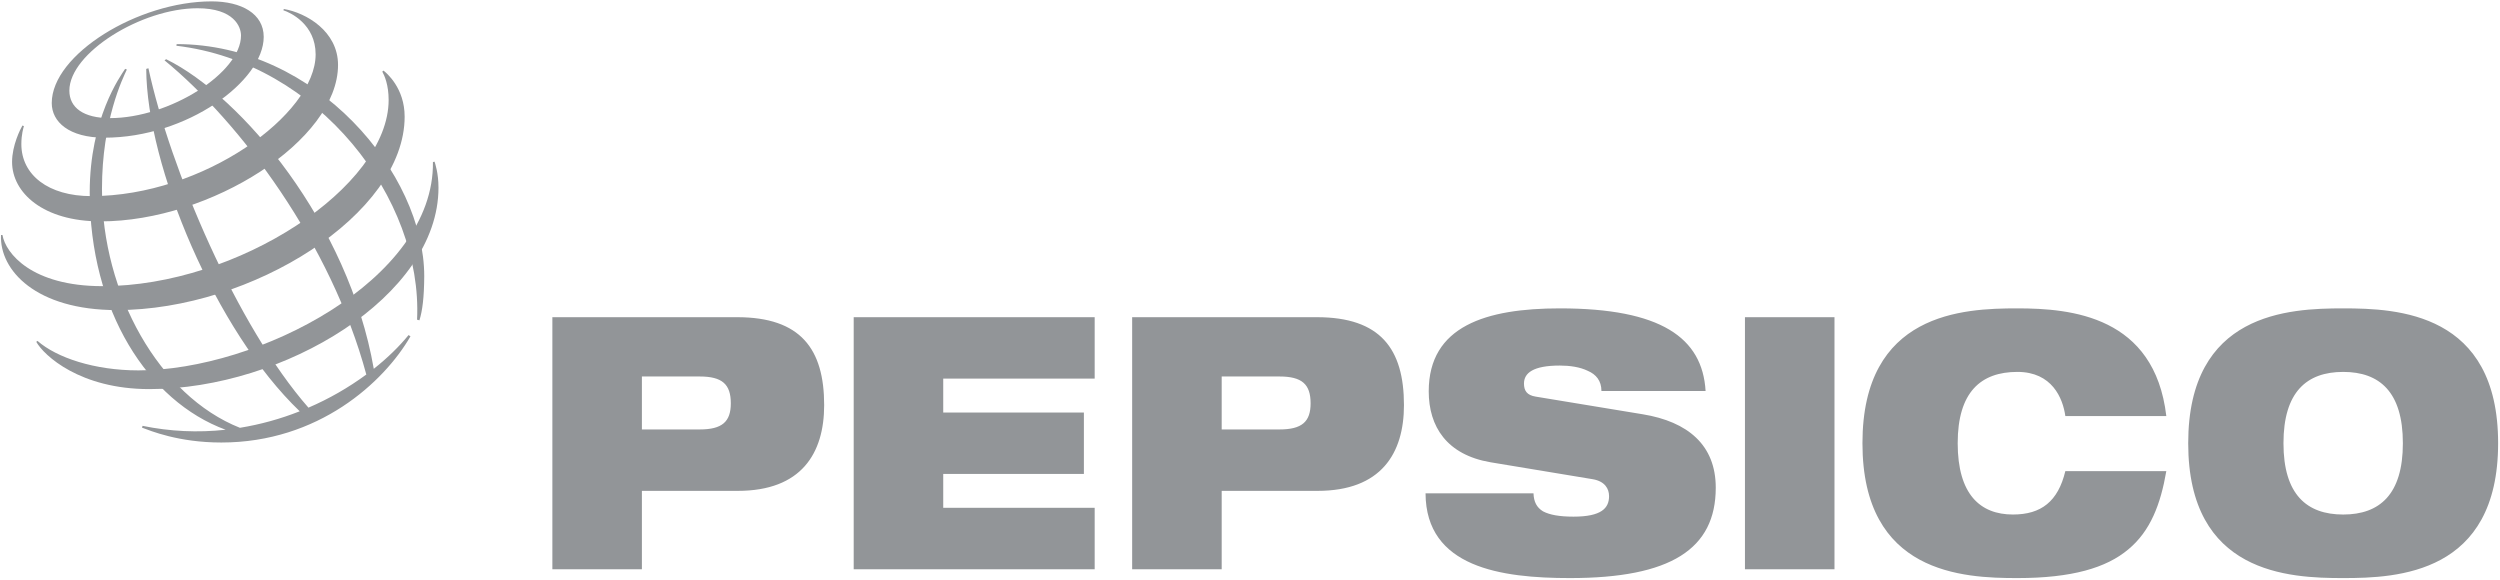 <?xml version="1.0" encoding="UTF-8"?>
<svg xmlns="http://www.w3.org/2000/svg" width="867" height="201" viewBox="0 0 867 201" fill="none">
  <path fill-rule="evenodd" clip-rule="evenodd" d="M222.61 130.566H242.653C250.473 130.566 253.446 133.264 253.446 139.874C253.446 146.238 250.471 148.933 242.653 148.933H222.61V130.566ZM191.559 197.415H222.611V170.232H255.871C277.892 170.232 285.82 157.26 285.82 140.489C285.82 121.02 277.668 110.004 255.647 110.004H191.559V197.415ZM296.061 110.004H379.633V131.301H327.112V143.055H375.895V164.361H327.112V176.113H379.633V197.415H296.061V110.004ZM423.682 130.566H443.724C451.542 130.566 454.517 133.264 454.517 139.874C454.517 146.238 451.542 148.933 443.724 148.933H423.682V130.566ZM392.63 197.415H423.682V170.232H456.936C478.963 170.232 486.893 157.26 486.893 140.489C486.893 121.02 478.74 110.004 456.715 110.004H392.63V197.415ZM516.949 160.32C501.755 157.744 495.483 147.951 495.483 135.712C495.483 113.059 515.415 106.943 540.955 106.943C575.967 106.943 590.395 117.101 591.498 135.59H555.379C555.379 132.038 553.506 129.83 550.648 128.607C547.894 127.264 544.373 126.775 540.955 126.775C531.706 126.775 528.516 129.343 528.516 133.019C528.516 135.463 529.503 137.061 532.586 137.548L569.694 143.667C585.332 146.238 595.024 154.318 595.024 169.128C595.024 190.437 579.386 200.476 544.478 200.476C520.584 200.476 494.486 196.804 494.378 171.094H531.816C531.921 174.028 532.917 175.987 535.122 177.335C537.428 178.56 540.844 179.174 545.687 179.174C555.376 179.174 558.023 176.234 558.023 172.07C558.023 169.499 556.588 166.93 552.412 166.199L516.949 160.32ZM605.15 110.004H636.2V197.415H605.15V110.004ZM751.278 163.381C749.296 174.889 745.767 184.194 738.058 190.558C730.465 196.925 718.569 200.476 699.633 200.476C680.804 200.476 645.897 199.003 645.897 153.712C645.897 108.411 680.804 106.942 699.633 106.942C718.348 106.942 747.2 109.633 751.278 144.284H716.261C715.38 138.034 711.63 128.976 699.633 128.976C686.964 128.976 678.927 135.954 678.927 153.71C678.927 171.462 686.747 178.436 698.088 178.436C707.891 178.436 713.727 173.907 716.26 163.379H751.278V163.381ZM791.907 153.713C791.907 135.955 799.948 128.979 812.613 128.979C825.274 128.979 833.316 135.957 833.316 153.713C833.316 171.465 825.274 178.439 812.613 178.439C799.948 178.437 791.907 171.464 791.907 153.713V153.713ZM758.87 153.713C758.87 199.003 793.777 200.477 812.612 200.477C831.442 200.477 866.349 199.005 866.349 153.713C866.349 108.413 831.442 106.943 812.612 106.943C793.777 106.943 758.87 108.411 758.87 153.713ZM144.639 110.87C146.644 68.933 110.478 21.706 61.173 15.868L61.258 15.295C109.864 15.295 147.127 60.293 147.127 95.793C147.08 103.183 146.497 107.761 145.456 111.086L144.639 110.87ZM141.694 116.201C138.46 120.153 134.393 124.131 129.627 127.908C120.861 77.49 83.812 33.403 57.619 20.535L57.058 20.927C83.4 42.546 114.819 84.534 127.037 129.886C120.805 134.464 114.073 138.319 106.97 141.378C82.113 113.03 58.938 58.36 51.47 23.669L50.71 23.897C50.879 57.572 74.787 114.739 103.944 142.634C97.257 145.28 90.305 147.201 83.208 148.363C55.259 137.291 35.365 101.829 35.365 65.502C35.365 41.788 42.596 27.118 43.994 24.115L43.399 23.879C41.706 26.439 31.114 41.102 31.114 66.704C31.114 107.766 51.365 139.152 78.25 149.035C68.636 150.093 58.915 149.637 49.442 147.683L49.242 148.309C52.118 149.368 61.876 153.464 76.761 153.464C110.428 153.464 133.188 132.545 142.35 116.645L141.694 116.201Z" fill="#929598"></path>
  <path fill-rule="evenodd" clip-rule="evenodd" d="M73.394 0.478C47.872 0.478 17.945 18.897 17.945 35.735C17.945 42.248 23.903 47.75 36.234 47.75C64.86 47.75 91.455 28.083 91.455 12.791C91.455 4.743 83.727 0.478 73.394 0.478V0.478ZM83.584 12.315C83.584 25.206 58.83 40.963 38.137 40.963C28.995 40.963 24.055 37.365 24.055 31.428C24.055 18.353 49.09 2.863 68.5 2.863C81.154 2.863 83.584 9.302 83.584 12.315V12.315Z" fill="#929598"></path>
  <path fill-rule="evenodd" clip-rule="evenodd" d="M7.777 43.531C7.06 44.772 4.187 50.397 4.187 56.161C4.187 66.851 14.988 76.776 34.855 76.776C73.074 76.776 117.23 48.644 117.23 22.53C117.23 10.808 106.134 4.435 98.43 3.117L98.285 3.574C100.681 4.333 109.46 8.413 109.46 18.855C109.46 39.662 70.473 68.013 31.639 68.013C16.772 68.013 7.406 60.674 7.406 49.984C7.406 46.602 8.11 44.375 8.296 43.729L7.777 43.531Z" fill="#929598"></path>
  <path fill-rule="evenodd" clip-rule="evenodd" d="M132.988 24.482C134.036 25.278 140.331 30.525 140.331 40.446C140.331 74.275 87.328 107.539 40.468 107.539C12.524 107.539 -0.214 93.741 0.35 81.49H0.851C1.946 87.853 11.019 99.237 35.476 99.237C82.394 99.237 134.779 64.818 134.779 34.661C134.779 29.488 133.374 26.265 132.58 24.831L132.988 24.482Z" fill="#929598"></path>
  <path fill-rule="evenodd" clip-rule="evenodd" d="M150.703 56.063C150.923 56.784 152.065 60.022 152.065 65.094C152.065 102.725 98.425 134.941 51.774 134.941C27.763 134.941 15.224 123.278 12.577 118.542L13.004 118.226C19.648 124.036 32.734 128.451 48.006 128.451C89.208 128.451 150.687 97.104 150.138 56.2L150.703 56.063Z" fill="#929598"></path>
</svg>
